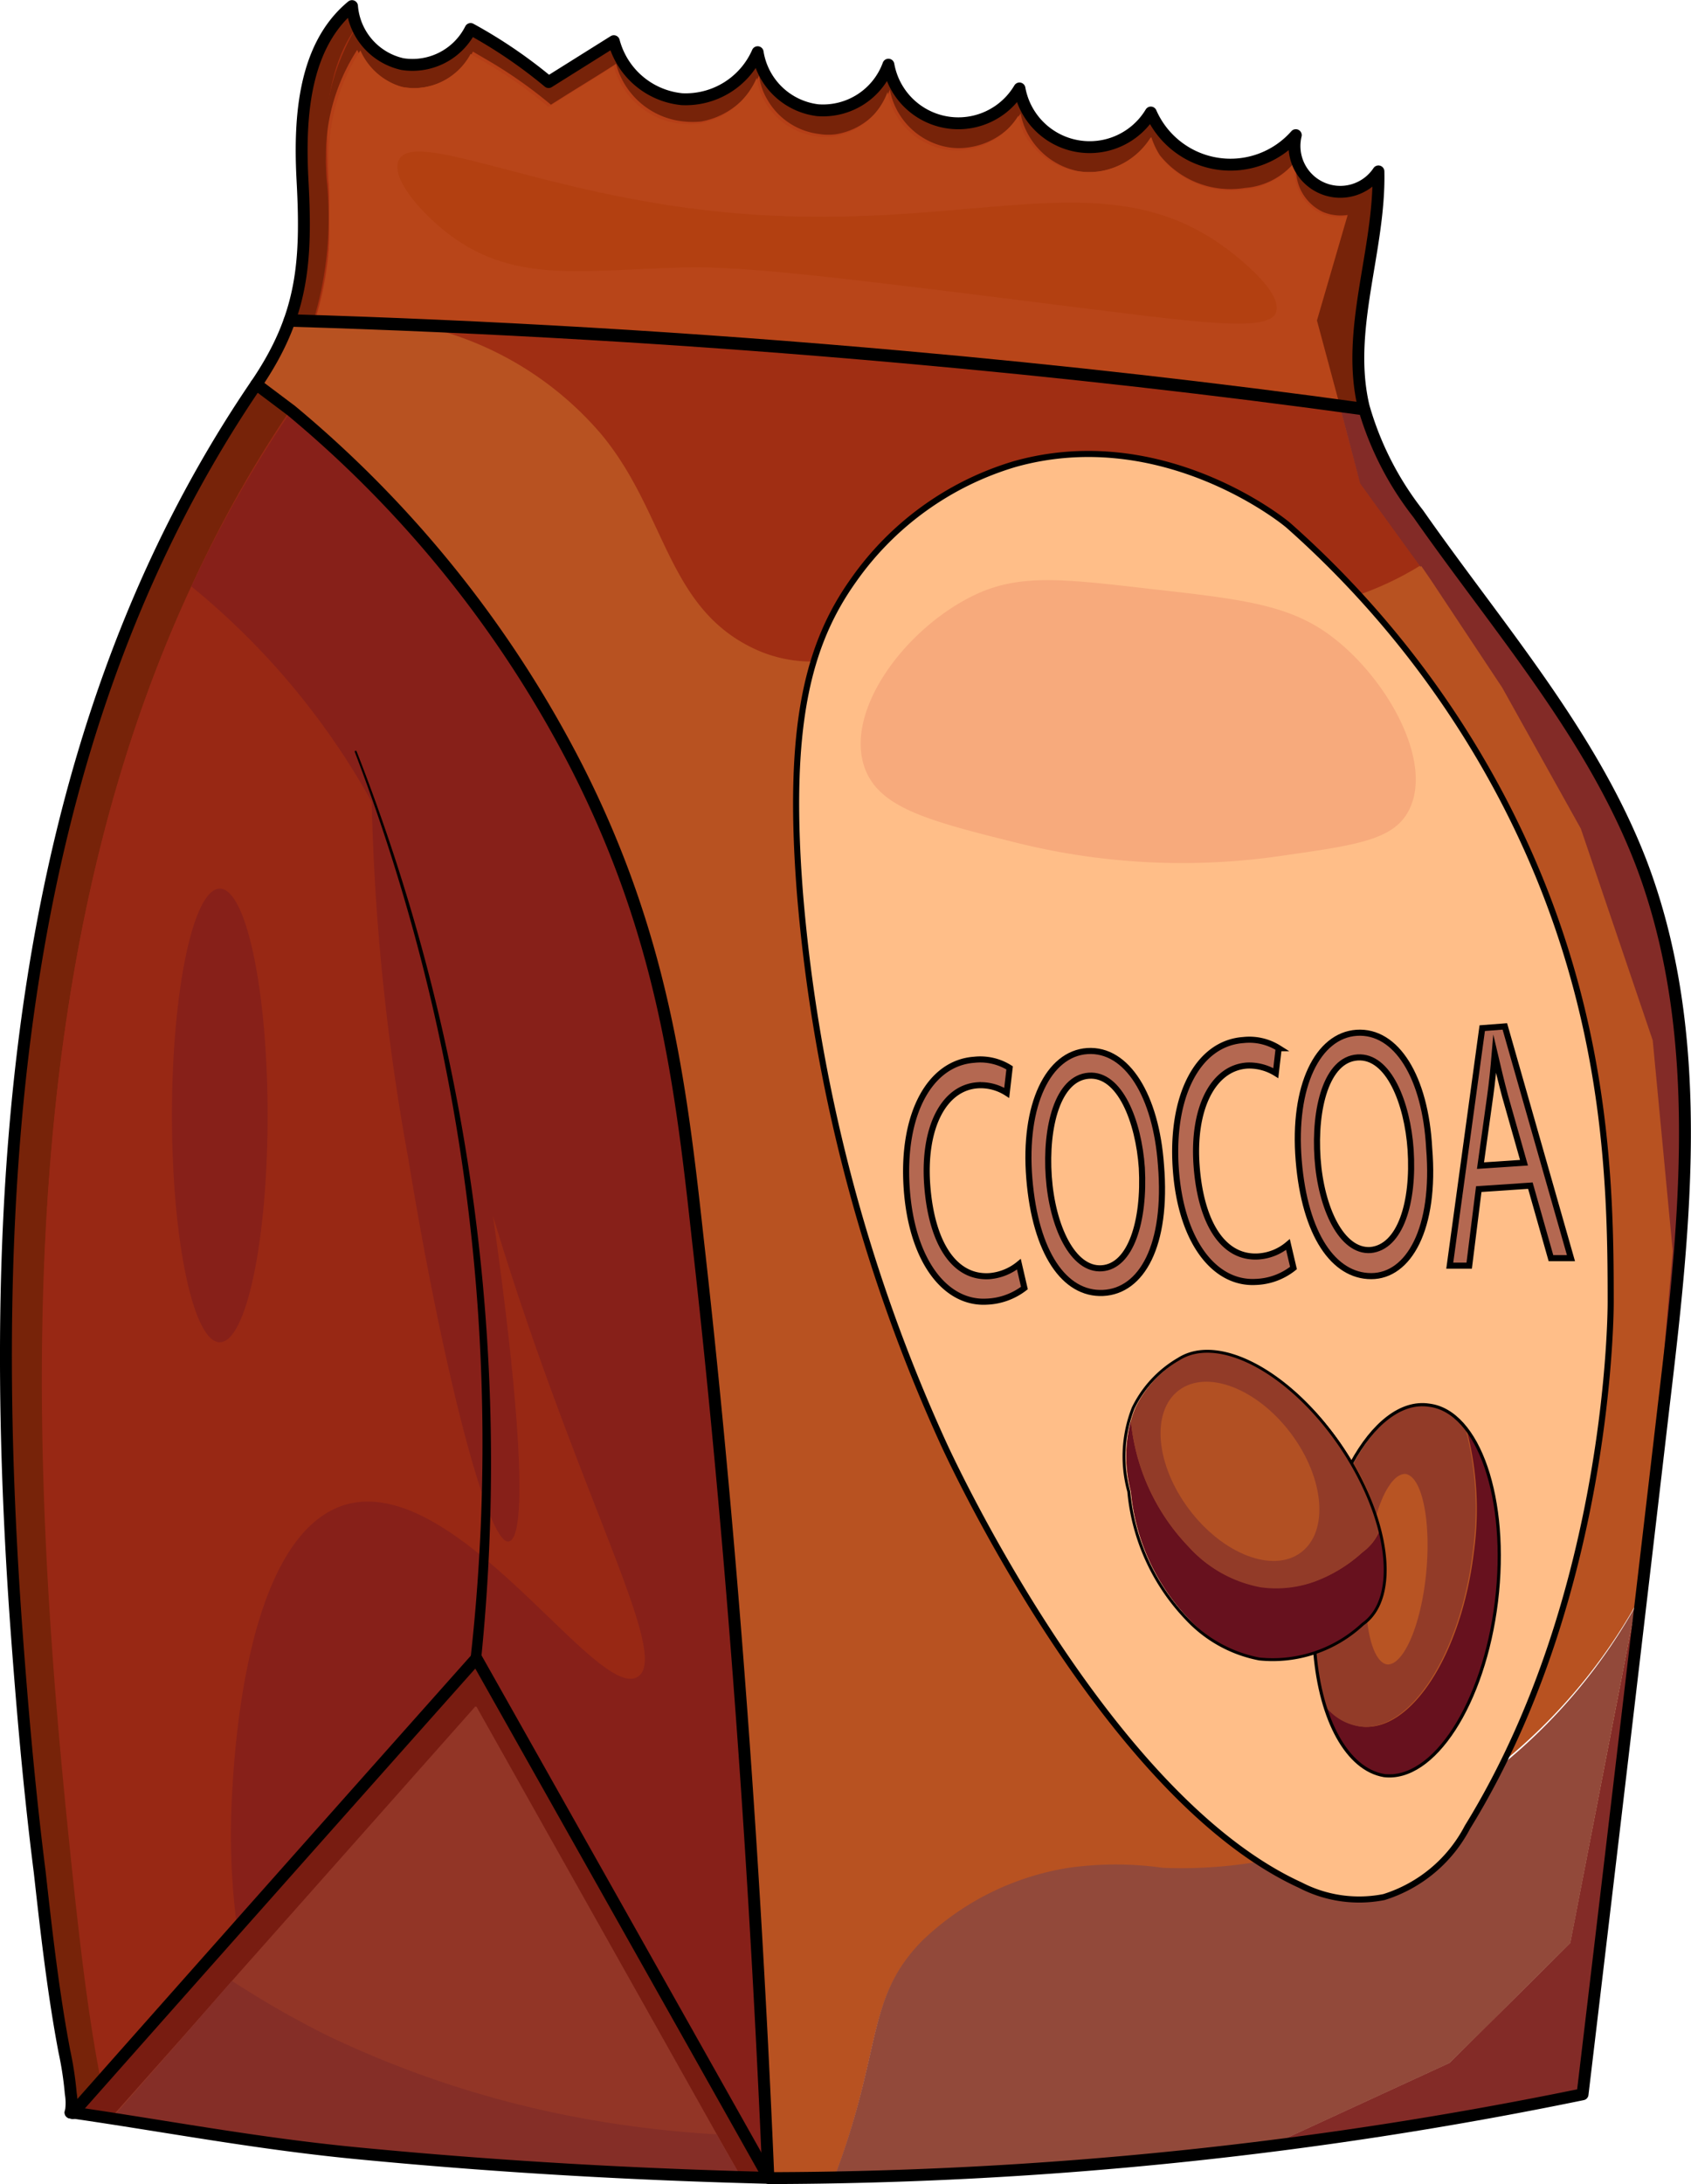 <svg xmlns="http://www.w3.org/2000/svg" viewBox="0 0 58.32 75.31"><defs><style>.cls-1{fill:#ffbe88;}.cls-2{fill:#b85423;}.cls-3{fill:#67111e;}.cls-4{fill:#923b28;}.cls-5{fill:#923526;}.cls-6{fill:#781c11;}.cls-7{fill:#b46851;}.cls-8{fill:#b85221;}.cls-9{fill:#a32d0f;}.cls-10{fill:#772309;}.cls-11{fill:#b53f17;}.cls-12{fill:#b84519;}.cls-13{fill:#982814;}.cls-14{fill:#832b27;}.cls-15{fill:#a02e13;}.cls-16{fill:#92493a;}.cls-17{fill:#f7aa7c;}.cls-18{fill:#872019;}.cls-19{fill:#852e27;}.cls-20{fill:#b25023;}.cls-21{fill:#b34011;}.cls-22,.cls-23,.cls-24,.cls-25,.cls-26,.cls-27{fill:none;stroke:#000;}.cls-22,.cls-23,.cls-24{stroke-linecap:round;stroke-linejoin:round;}.cls-22{stroke-width:0.43px;}.cls-23{stroke-width:0.41px;}.cls-24,.cls-25{stroke-width:0.21px;}.cls-25,.cls-26,.cls-27{stroke-miterlimit:10;}.cls-26{stroke-width:0.1px;}.cls-27{stroke-width:0.11px;}</style></defs><g id="Capa_2" data-name="Capa 2"><g id="Capa_1-2" data-name="Capa 1"><path class="cls-1" d="M52.57,40.09l-1.51.1.33-2.37c.07-.49.12-1,.16-1.47h0c.11.47.22.94.37,1.46Z"/><path class="cls-1" d="M47.27,43.1c-1,.07-1.71-1.44-1.83-3.16s.31-3.41,1.38-3.48,1.72,1.57,1.82,3.18C48.77,41.47,48.29,43,47.27,43.1Z"/><path class="cls-1" d="M38,43.73c-1,.07-1.71-1.44-1.83-3.16s.31-3.4,1.38-3.47,1.72,1.56,1.83,3.17C39.48,42.1,39,43.66,38,43.73Z"/><path class="cls-2" d="M49.29,48.41c1.71.21,2.75,3.24,2.32,6.77s-2.17,6.21-3.88,6C46.46,61,45.55,59.31,45.35,57A5,5,0,0,0,47,56a2.2,2.2,0,0,0,.79-1.89,7.6,7.6,0,0,0-1.16-3.66C47.35,49.09,48.32,48.3,49.29,48.41Z"/><path class="cls-3" d="M51.61,55.18c-.43,3.52-2.17,6.21-3.88,6-.91-.11-1.63-1-2-2.37a1.85,1.85,0,0,0,1.22.72c1.71.21,3.45-2.48,3.88-6a10.84,10.84,0,0,0-.29-4.39C51.45,50.28,51.93,52.6,51.61,55.18Z"/><path class="cls-4" d="M50.79,53.53c-.43,3.52-2.17,6.21-3.88,6a1.85,1.85,0,0,1-1.22-.72A8.79,8.79,0,0,1,45.35,57,5,5,0,0,0,47,56l.15-.12c.1.88.36,1.48.71,1.51.56,0,1.16-1.38,1.33-3.19s-.16-3.32-.73-3.38c-.36,0-.74.55-1,1.45a9.13,9.13,0,0,0-.83-1.82c.74-1.36,1.71-2.15,2.68-2a1.91,1.91,0,0,1,1.21.73A10.84,10.84,0,0,1,50.79,53.53Z"/><path class="cls-2" d="M47.77,54.11A2.2,2.2,0,0,1,47,56a5,5,0,0,1-1.63,1,4,4,0,0,1-1.87.21A4.55,4.55,0,0,1,41,55.82a7.3,7.3,0,0,1-2-4.39,4.57,4.57,0,0,1,.15-2.88,3.87,3.87,0,0,1,.8-1.11,4.27,4.27,0,0,1,.77-.58c1.31-.91,3.79.41,5.54,2.93q.23.33.42.66A7.6,7.6,0,0,1,47.77,54.11Z"/><path class="cls-3" d="M47.77,54.11A2.2,2.2,0,0,1,47,56a5,5,0,0,1-1.63,1,4,4,0,0,1-1.87.21A4.55,4.55,0,0,1,41,55.82a7.3,7.3,0,0,1-2-4.39,5.08,5.08,0,0,1,0-2.48h0a7.25,7.25,0,0,0,2,4.38,4.43,4.43,0,0,0,2.5,1.38,3.89,3.89,0,0,0,1.87-.2,5,5,0,0,0,1.63-1,1.71,1.71,0,0,0,.6-.79A5.25,5.25,0,0,1,47.77,54.11Z"/><path class="cls-4" d="M47.58,52.74a1.71,1.71,0,0,1-.6.79,5,5,0,0,1-1.63,1,3.89,3.89,0,0,1-1.87.2A4.43,4.43,0,0,1,41,53.34a7.25,7.25,0,0,1-2-4.38h0a2.74,2.74,0,0,1,.15-.4,3.87,3.87,0,0,1,.8-1.11,4.27,4.27,0,0,1,.77-.58c1.31-.91,3.79.41,5.54,2.93q.23.33.42.66A8.88,8.88,0,0,1,47.58,52.74Z"/><path class="cls-5" d="M26.52,75.1h0c-4.41-.11-9.09-.36-14-.83-3.55-.33-6.76-1-10-1.42q7-7.85,13.91-15.68v0L26.51,75.1Z"/><path class="cls-6" d="M26.52,75.1h0l-.95,0L16.43,58.84h0L3.8,73.05l-1.29-.19q7-7.85,13.91-15.68v0L26.51,75.1Z"/><path class="cls-5" d="M25.57,75.08c-4.13-.12-8.49-.37-13-.8-3.08-.28-5.9-.79-8.72-1.23L8,68.3l8.4-9.47h0q4.16,7.38,8.3,14.75Z"/><path class="cls-1" d="M51.85,27.55a33.32,33.32,0,0,0-7.42-9.48c-.51-.39-4.57-3.43-9.47-2.06a10.42,10.42,0,0,0-5.56,4A9.62,9.62,0,0,0,28,22.81a21.75,21.75,0,0,0-.48,8,56.89,56.89,0,0,0,4.94,18.94S37.2,60.16,43.36,64.19a11,11,0,0,0,1.49.83,4.4,4.4,0,0,0,2.88.41A4.89,4.89,0,0,0,50.61,63c.43-.7.83-1.42,1.18-2.14h0c.18-.36.35-.71.51-1.06.08-.2.17-.4.26-.6q.54-1.3,1-2.58a2.25,2.25,0,0,0,.08-.24,1.87,1.87,0,0,0,.07-.22c.06-.16.1-.32.15-.48a1.66,1.66,0,0,0,.06-.21c0-.16.1-.32.14-.48s.1-.36.15-.53.09-.33.13-.5c.17-.69.32-1.37.45-2,.06-.29.12-.58.17-.86s.14-.83.2-1.21c0-.19.05-.37.08-.55a35.18,35.18,0,0,0,.35-4.44C55.54,40.69,55.45,34.46,51.85,27.55Zm-5.06,8.06c1.37-.1,2.37,1.53,2.54,3.93.19,2.78-.76,4.33-2,4.41s-2.37-1.5-2.54-3.94S45.46,35.7,46.79,35.61Zm-3.87.26a1.9,1.9,0,0,1,1.22.28L44,37a1.74,1.74,0,0,0-1-.27c-1.18.08-1.88,1.35-1.73,3.47s.92,3.2,2.14,3.12a1.84,1.84,0,0,0,1-.41l.18.81a2.14,2.14,0,0,1-1.29.48c-1.41.1-2.58-1.27-2.76-3.92S41.37,36,42.92,35.87Zm-8.86,9c-1.41.1-2.58-1.27-2.76-3.92s.78-4.31,2.33-4.42a1.9,1.9,0,0,1,1.22.28l-.1.86a1.67,1.67,0,0,0-1-.26c-1.18.08-1.88,1.34-1.73,3.46S32.91,44,34.13,44a1.84,1.84,0,0,0,1-.41l.19.82A2.27,2.27,0,0,1,34.06,44.84Zm1.4-4.2c-.17-2.56.71-4.31,2-4.4s2.37,1.53,2.54,3.93c.19,2.78-.76,4.33-2,4.42S35.63,43.08,35.46,40.64ZM51.61,55.18c-.43,3.52-2.17,6.21-3.88,6C46.46,61,45.55,59.31,45.35,57a4,4,0,0,1-1.87.21A4.55,4.55,0,0,1,41,55.82a7.3,7.3,0,0,1-2-4.39,4.57,4.57,0,0,1,.15-2.88,3.87,3.87,0,0,1,.8-1.11,4.27,4.27,0,0,1,.77-.58c1.31-.91,3.79.41,5.54,2.93q.23.33.42.66c.74-1.36,1.71-2.15,2.68-2C51,48.62,52,51.65,51.61,55.18ZM53.47,43.4l-.71-2.5L51,41l-.34,2.57-.67,0,1.15-8.19.78-.06,2.26,8Z"/><path class="cls-7" d="M51.9,35.39l-.78.06L50,43.64l.67,0L51,41l1.78-.12.71,2.5.69,0Zm-.84,4.8.33-2.37c.07-.49.12-1,.16-1.47h0c.11.47.22.94.37,1.46l.64,2.29Z"/><path class="cls-7" d="M49.33,39.54c-.17-2.4-1.17-4-2.54-3.93s-2.21,1.84-2,4.4S46,44,47.29,44,49.52,42.32,49.33,39.54ZM47.27,43.1c-1,.07-1.71-1.44-1.83-3.16s.31-3.41,1.38-3.48,1.72,1.57,1.82,3.18C48.77,41.47,48.29,43,47.27,43.1Z"/><path class="cls-7" d="M44.64,43.73a2.14,2.14,0,0,1-1.29.48c-1.41.1-2.58-1.27-2.76-3.92s.78-4.31,2.33-4.42a1.9,1.9,0,0,1,1.22.28L44,37a1.74,1.74,0,0,0-1-.27c-1.18.08-1.88,1.35-1.73,3.47s.92,3.2,2.14,3.12a1.84,1.84,0,0,0,1-.41Z"/><path class="cls-7" d="M40,40.17c-.17-2.4-1.16-4-2.54-3.93s-2.21,1.84-2,4.4,1.21,4,2.54,4S40.23,43,40,40.17ZM38,43.73c-1,.07-1.71-1.44-1.83-3.16s.31-3.4,1.38-3.47,1.72,1.56,1.83,3.17C39.48,42.1,39,43.66,38,43.73Z"/><path class="cls-7" d="M35.36,44.37a2.27,2.27,0,0,1-1.3.47c-1.41.1-2.58-1.27-2.76-3.92s.78-4.31,2.33-4.42a1.9,1.9,0,0,1,1.22.28l-.1.86a1.67,1.67,0,0,0-1-.26c-1.18.08-1.88,1.34-1.73,3.46S32.91,44,34.13,44a1.84,1.84,0,0,0,1-.41Z"/><path class="cls-8" d="M56.62,29.83c-1.53-4-4.31-7.4-6.85-10.88l-.86-1.21A11.05,11.05,0,0,1,47,14.1L46.21,14c-4.83-.64-9.86-1.21-15.08-1.68-5.76-.52-11.32-.87-16.67-1.1-1.51-.07-3-.12-4.47-.16a9.72,9.72,0,0,1-1.15,2.2l1.21.91a39.21,39.21,0,0,1,9.88,12.36c2.91,5.75,3.54,10.76,4.12,16.06.91,8.36,1.89,19.34,2.47,32.52.75,0,1.5,0,2.25,0,1.68-4.42,1.07-6.13,3-8.13a9.4,9.4,0,0,1,5.09-2.55,11.62,11.62,0,0,1,3.24,0,15.86,15.86,0,0,0,3.3-.21c-6.16-4-10.87-14.41-10.87-14.41a56.89,56.89,0,0,1-4.94-18.94,21.75,21.75,0,0,1,.48-8A9.62,9.62,0,0,1,29.4,20,10.42,10.42,0,0,1,35,16c4.9-1.37,9,1.67,9.47,2.06a33.32,33.32,0,0,1,7.42,9.48c3.6,6.91,3.69,13.14,3.7,17.29a35.18,35.18,0,0,1-.35,4.44c0,.18-.06.36-.08.55-.06.38-.13.79-.2,1.21s-.11.57-.17.86c-.13.65-.28,1.33-.45,2,0,.17-.09.33-.13.5s-.09.35-.15.53-.09.32-.14.48a1.66,1.66,0,0,1-.06.21c0,.16-.09.32-.15.48a1.87,1.87,0,0,1-.07.22,2.25,2.25,0,0,1-.08.24q-.42,1.28-1,2.58c-.09.2-.18.4-.26.6-.16.35-.33.7-.51,1.06a19.14,19.14,0,0,0,4.62-5.45L54.16,67,50,71.13,43.77,74q5.44-.68,10.81-1.79l2-17.21h0l.21-1.79v-.07c.19-1.58.38-3.16.56-4.74C58.13,42.18,58.83,35.68,56.62,29.83Z"/><path class="cls-9" d="M47.54,5.94c.06,2.72-1.14,5.46-.51,8.11v0c-5.08-.69-10.39-1.3-15.91-1.79-7.38-.66-14.44-1.06-21.14-1.26a12.08,12.08,0,0,0,.44-4.89C10.32,4,10.49,1.57,12.14.21a2.23,2.23,0,0,0,1.74,2A2.24,2.24,0,0,0,16.23,1a16.79,16.79,0,0,1,2.69,1.83l2.25-1.41a2.7,2.7,0,0,0,2.35,2A2.71,2.71,0,0,0,26.13,1.8a2.39,2.39,0,0,0,2.07,2,2.4,2.4,0,0,0,2.44-1.57,2.45,2.45,0,0,0,4.52.82,2.46,2.46,0,0,0,4.53.83,3,3,0,0,0,5,.78,1.58,1.58,0,0,0,2.85,1.25Z"/><path class="cls-10" d="M47,14.1c-5.08-.69-10.39-1.3-15.91-1.79-7.38-.66-14.44-1.06-21.14-1.26a12.08,12.08,0,0,0,.44-4.89C10.32,4,10.49,1.57,12.14.21a2,2,0,0,0,.18.68c-1.06,1.41-1.16,3.45-1.06,5.27a12.25,12.25,0,0,1-.45,4.89c6.71.2,13.76.6,21.14,1.26,5.22.46,10.24,1,15.06,1.67a.14.14,0,0,0,0,.07Z"/><path class="cls-11" d="M47.53,6.56c-.1,2.5-1.06,5-.52,7.42l-.83-.1Q39.33,13,32,12.31c-7.38-.66-14.43-1.06-21.14-1.26a12.25,12.25,0,0,0,.45-4.89c-.1-1.82,0-3.86,1.06-5.27a2.27,2.27,0,0,0,1.56,1.27,2,2,0,0,0,.8,0A2.24,2.24,0,0,0,16.23,1l.6.34a16.89,16.89,0,0,1,2.09,1.49c.15-.1.3-.2.46-.29.59-.38,1.2-.75,1.79-1.12a2.19,2.19,0,0,0,.15.43,2.71,2.71,0,0,0,2.2,1.56,2.27,2.27,0,0,0,.58,0,2.68,2.68,0,0,0,2-1.59,2.15,2.15,0,0,0,.27.82,2.42,2.42,0,0,0,1.8,1.21,2.22,2.22,0,0,0,.63,0h0a2.42,2.42,0,0,0,1.81-1.54,2.37,2.37,0,0,0,.31.83,2.51,2.51,0,0,0,1.66,1.16,2.26,2.26,0,0,0,.82,0h0a2.52,2.52,0,0,0,1.72-1.17,2.22,2.22,0,0,0,.23.67,2.54,2.54,0,0,0,1.75,1.32,2.26,2.26,0,0,0,.82,0h0a2.51,2.51,0,0,0,1.73-1.16,2.45,2.45,0,0,0,.29.61,3.1,3.1,0,0,0,2.91,1.2,2.48,2.48,0,0,0,1.8-1,1.62,1.62,0,0,0,.89,1.83,1.59,1.59,0,0,0,1,.07l.12,0a1.55,1.55,0,0,0,.81-.61C47.54,6.15,47.54,6.35,47.53,6.56Z"/><path class="cls-10" d="M47.54,5.94c0,.21,0,.41,0,.62v.23a1.55,1.55,0,0,1-.79.59l-.12,0a1.59,1.59,0,0,1-1-.07,1.62,1.62,0,0,1-.89-1.83,2.48,2.48,0,0,1-1.8,1A3.12,3.12,0,0,1,40,5.35a2.7,2.7,0,0,1-.29-.62A2.55,2.55,0,0,1,38,5.9h0a2.51,2.51,0,0,1-.82,0,2.54,2.54,0,0,1-1.75-1.32,2.31,2.31,0,0,1-.23-.67,2.51,2.51,0,0,1-1.72,1.16h0a2.26,2.26,0,0,1-.82,0A2.48,2.48,0,0,1,31,3.91a2.4,2.4,0,0,1-.31-.82,2.39,2.39,0,0,1-1.81,1.53h0a1.91,1.91,0,0,1-.63,0,2.39,2.39,0,0,1-1.8-1.21,2.1,2.1,0,0,1-.27-.81,2.7,2.7,0,0,1-2,1.59,2.82,2.82,0,0,1-.58,0,2.69,2.69,0,0,1-2.2-1.56,2.19,2.19,0,0,1-.15-.43c-.59.38-1.2.75-1.79,1.12l-.46.29a15.82,15.82,0,0,0-2.09-1.48l-.6-.35A2.24,2.24,0,0,1,14.68,3a2.15,2.15,0,0,1-.8,0,2.26,2.26,0,0,1-1.56-1.28,6.7,6.7,0,0,0-1.08,3.88A7.53,7.53,0,0,1,12.32.89a2.27,2.27,0,0,0,1.56,1.27,2,2,0,0,0,.8,0A2.24,2.24,0,0,0,16.23,1l.6.34a16.89,16.89,0,0,1,2.09,1.49c.15-.1.3-.2.46-.29.59-.38,1.2-.75,1.79-1.12a2.19,2.19,0,0,0,.15.43,2.71,2.71,0,0,0,2.2,1.56,2.27,2.27,0,0,0,.58,0,2.68,2.68,0,0,0,2-1.59,2.15,2.15,0,0,0,.27.82,2.42,2.42,0,0,0,1.8,1.21,2.22,2.22,0,0,0,.63,0h0a2.42,2.42,0,0,0,1.81-1.54,2.37,2.37,0,0,0,.31.83,2.51,2.51,0,0,0,1.66,1.16,2.26,2.26,0,0,0,.82,0h0a2.52,2.52,0,0,0,1.72-1.17,2.22,2.22,0,0,0,.23.67,2.54,2.54,0,0,0,1.75,1.32,2.26,2.26,0,0,0,.82,0h0a2.51,2.51,0,0,0,1.73-1.16,2.45,2.45,0,0,0,.29.61,3.1,3.1,0,0,0,2.91,1.2,2.48,2.48,0,0,0,1.8-1,1.62,1.62,0,0,0,.89,1.83,1.59,1.59,0,0,0,1,.07l.12,0A1.55,1.55,0,0,0,47.54,5.94Z"/><path class="cls-12" d="M46.85,12.81A7.83,7.83,0,0,0,47,14h-.13l-.7-.09Q39.33,13,32,12.31c-7.29-.66-14.27-1.06-20.9-1.25h-.24a9,9,0,0,0,.49-2.87h0c0-.61,0-1.28,0-2,0-.18,0-.38,0-.57a6.7,6.7,0,0,1,1.08-3.88A2.26,2.26,0,0,0,13.88,3a2.15,2.15,0,0,0,.8,0,2.24,2.24,0,0,0,1.55-1.14l.6.35a15.82,15.82,0,0,1,2.09,1.48l.46-.29c.59-.37,1.2-.74,1.79-1.12a2.19,2.19,0,0,0,.15.43,2.69,2.69,0,0,0,2.2,1.56,2.82,2.82,0,0,0,.58,0,2.7,2.7,0,0,0,2-1.59,2.1,2.1,0,0,0,.27.81,2.39,2.39,0,0,0,1.8,1.21,1.91,1.91,0,0,0,.63,0h0a2.39,2.39,0,0,0,1.81-1.53,2.4,2.4,0,0,0,.31.82,2.48,2.48,0,0,0,1.66,1.16,2.26,2.26,0,0,0,.82,0h0a2.51,2.51,0,0,0,1.72-1.16,2.31,2.31,0,0,0,.23.67A2.54,2.54,0,0,0,37.14,5.9a2.51,2.51,0,0,0,.82,0h0a2.55,2.55,0,0,0,1.73-1.17,2.7,2.7,0,0,0,.29.62,3.12,3.12,0,0,0,2.91,1.19,2.48,2.48,0,0,0,1.8-1,1.62,1.62,0,0,0,.89,1.83,1.59,1.59,0,0,0,1,.07l.12,0a1.55,1.55,0,0,0,.79-.59C47.4,8.81,46.76,10.83,46.85,12.81Z"/><path class="cls-13" d="M16.43,57.2v0Q9.47,65,2.51,72.86l-.07,0a2,2,0,0,0,0-.66,11.52,11.52,0,0,0-.22-1.45c-.38-2-.62-4.11-.85-6.18C1,61.63.75,58.71.54,55.79-.47,41.3.4,25.63,8.84,13.25l1.21.91a39.21,39.21,0,0,1,9.88,12.36c2.91,5.75,3.54,10.76,4.12,16.06.91,8.36,1.89,19.34,2.47,32.52h0Z"/><path class="cls-10" d="M3.44,71.55c0,.07,0,.15,0,.22-.32.36-.65.72-1,1.09l-.07,0a2,2,0,0,0,0-.66,11.52,11.52,0,0,0-.22-1.45c-.38-2-.62-4.11-.85-6.18C1,61.63.75,58.71.54,55.79-.47,41.3.4,25.63,8.84,13.25l1.19.9c-8.4,12.36-9.26,28-8.25,42.46.2,2.93.49,5.85.8,8.76C2.81,67.44,3.05,69.5,3.44,71.55Z"/><path class="cls-13" d="M26.52,75.1h0q-4.67-8.26-9.32-16.56l-.76-1.34v0l-8.25,9.3L3.48,71.77c0-.07,0-.15,0-.22-.39-2-.63-4.11-.86-6.18-.31-2.91-.6-5.83-.8-8.76C.93,44.43,1.4,31.41,6.6,20.22A41.92,41.92,0,0,1,10,14.15h0a39.21,39.21,0,0,1,9.88,12.36c2.91,5.75,3.54,10.76,4.12,16.06.88,8.05,1.82,18.53,2.41,31.06Z"/><path class="cls-10" d="M47.53,6.56c-.1,2.5-1.06,5-.52,7.42l-.83-.1-.76-2.83,1.31-4.5a1.55,1.55,0,0,0,.81-.61C47.54,6.15,47.54,6.35,47.53,6.56Z"/><path class="cls-14" d="M56.83,53.21,56.62,55h0l-2,17.21Q49.21,73.32,43.77,74L50,71.13,54.16,67l2.25-11.58Z"/><path class="cls-14" d="M57.39,48.4c-.18,1.58-.37,3.16-.56,4.74l.86-10L57,35.87l-2.48-7.3-2.71-4.86L49.35,20,49,19.49l-2.08-2.87L46.21,14l.83.11a11.05,11.05,0,0,0,1.87,3.64L49.77,19c2.54,3.48,5.32,6.86,6.85,10.88C58.83,35.68,58.13,42.18,57.39,48.4Z"/><path class="cls-15" d="M49,19.49a10.79,10.79,0,0,1-2.08,1,32.64,32.64,0,0,0-2.48-2.44c-.51-.39-4.57-3.43-9.47-2.06a10.42,10.42,0,0,0-5.56,4A9.62,9.62,0,0,0,28,22.81a4.67,4.67,0,0,1-1.92-.41C23,21,23,17.72,20.76,15a11.42,11.42,0,0,0-6.3-3.78c5.35.23,10.91.58,16.67,1.1,5.22.47,10.25,1,15.08,1.68l.7,2.63Z"/><path class="cls-14" d="M49.77,19q-.37.29-.78.54l-2.08-2.87L46.21,14l.83.11a11.05,11.05,0,0,0,1.87,3.64Z"/><path class="cls-16" d="M56.41,55.37,54.16,67,50,71.13,43.77,74a139.33,139.33,0,0,1-15,1.08c1.68-4.42,1.07-6.13,3-8.13a9.4,9.4,0,0,1,5.09-2.55,11.62,11.62,0,0,1,3.24,0,15.86,15.86,0,0,0,3.3-.21,11,11,0,0,0,1.49.83,4.4,4.4,0,0,0,2.88.41A4.89,4.89,0,0,0,50.61,63c.43-.7.83-1.42,1.18-2.14h0A19.14,19.14,0,0,0,56.41,55.37Z"/><path class="cls-14" d="M56.62,55l-2,17.21Q49.21,73.32,43.77,74L50,71.13,54.16,67l2.25-11.58Z"/><path class="cls-17" d="M29.82,26.47c-.71-2,1.46-4.89,3.89-6,1.5-.68,3-.51,6-.16,3.22.36,4.83.55,6.3,1.7,1.92,1.5,3.47,4.38,2.54,6-.53.94-1.77,1.13-4.23,1.48a23.67,23.67,0,0,1-9.13-.4C32.05,28.31,30.32,27.87,29.82,26.47Z"/><path class="cls-18" d="M26.46,73.64c-.59-12.53-1.53-23-2.41-31.06-.58-5.3-1.21-10.31-4.12-16.06a39.21,39.21,0,0,0-9.88-12.36h0A41.92,41.92,0,0,0,6.6,20.22a25.63,25.63,0,0,1,6.22,7.43,77.74,77.74,0,0,0,1.26,12.29c1.21,7.41,2.76,13.32,3.46,13.21S17.9,48.2,17,41.92c2.9,9.63,6.16,15.14,5,15.89-1.39.92-6.28-7.13-10.15-5.91C8.5,53,8.09,60.28,8,61.93a24.09,24.09,0,0,0,.18,4.55l8.25-9.3v0l.76,1.34q4.66,8.28,9.32,16.56h0Z"/><path class="cls-19" d="M25.57,75.08c-4.13-.12-8.49-.37-13-.8-3.08-.28-5.9-.79-8.72-1.23L8,68.3a33,33,0,0,0,3.26,1.87,34.89,34.89,0,0,0,7.92,2.69,37.49,37.49,0,0,0,5.53.73Z"/><ellipse class="cls-18" cx="7.58" cy="38.46" rx="1.65" ry="7.82"/><ellipse class="cls-20" cx="42.77" cy="50.72" rx="2.19" ry="3.5" transform="translate(-21.93 36.02) rotate(-37.05)"/><path class="cls-21" d="M13.76,5.51c.51-1,4.37.9,9.88,1.65C33,8.44,37.9,5.16,42.43,8.67c.27.21,1.85,1.43,1.57,2.12s-2.89.3-7.48-.27c-7.17-.9-10.75-1.35-12.88-1.3-3.46.08-5.82.57-8.06-1.07C14.56,7.4,13.44,6.13,13.76,5.51Z"/><path class="cls-22" d="M10,11.05c6.7.2,13.76.6,21.14,1.26C36.65,12.8,42,13.41,47,14.1"/><path class="cls-23" d="M2.43,72.84h0l.07,0c3.25.47,6.46,1.09,10,1.42,4.91.47,9.59.72,14,.83h0C25.94,61.92,25,50.94,24.05,42.58c-.58-5.3-1.21-10.31-4.12-16.06a39.21,39.21,0,0,0-9.88-12.36l-1.21-.91"/><path class="cls-23" d="M2.44,72.84a2,2,0,0,0,0-.66,11.52,11.52,0,0,0-.22-1.45c-.38-2-.62-4.11-.85-6.18C1,61.63.75,58.71.54,55.79-.47,41.3.4,25.63,8.84,13.25c1.61-2.37,1.75-4.2,1.59-7.09C10.32,4,10.49,1.57,12.14.21a2.23,2.23,0,0,0,1.74,2A2.24,2.24,0,0,0,16.23,1a16.79,16.79,0,0,1,2.69,1.83l2.25-1.41a2.7,2.7,0,0,0,2.35,2A2.71,2.71,0,0,0,26.13,1.8a2.39,2.39,0,0,0,2.07,2,2.4,2.4,0,0,0,2.44-1.57,2.45,2.45,0,0,0,4.52.82,2.46,2.46,0,0,0,4.53.83,3,3,0,0,0,5,.78,1.58,1.58,0,0,0,2.85,1.25c.06,2.72-1.14,5.46-.51,8.11a10.76,10.76,0,0,0,1.88,3.69c2.75,3.93,6,7.61,7.71,12.09,2.21,5.85,1.51,12.35.77,18.57Q56,60.3,54.58,72.21A140.72,140.72,0,0,1,26.52,75.1h0q-5.06-9-10.09-17.92Q9.47,65,2.51,72.86"/><path d="M16.23,57.17a66.79,66.79,0,0,0-4-31.26s.05-.06.07,0a67.21,67.21,0,0,1,4.29,31.33.21.21,0,0,1-.41,0Z"/><path class="cls-24" d="M35,16a10.42,10.42,0,0,0-5.56,4c-1.59,2.23-2.3,5.06-1.85,10.81a56.89,56.89,0,0,0,4.94,18.94S38,61.87,44.85,65a4.4,4.4,0,0,0,2.88.41A4.89,4.89,0,0,0,50.61,63c5-8.11,4.94-18.12,4.94-18.12,0-4.15-.1-10.38-3.7-17.29a33.18,33.18,0,0,0-7.42-9.48C43.92,17.68,39.85,14.64,35,16Z"/><path class="cls-25" d="M34.13,44c-1.22.08-2-1.14-2.15-3.12s.56-3.38,1.74-3.46a1.67,1.67,0,0,1,1,.26l.1-.86a1.9,1.9,0,0,0-1.22-.28c-1.55.11-2.5,1.9-2.33,4.42s1.34,4,2.76,3.92a2.27,2.27,0,0,0,1.3-.47l-.19-.82A1.84,1.84,0,0,1,34.13,44Z"/><path class="cls-25" d="M37.5,36.24c-1.34.09-2.21,1.84-2,4.4s1.21,4,2.54,3.94,2.23-1.63,2-4.41C39.87,37.78,38.87,36.15,37.5,36.24ZM38,43.73c-1,.07-1.71-1.44-1.83-3.16s.31-3.4,1.38-3.48,1.72,1.57,1.83,3.18C39.48,42.1,39,43.66,38,43.73Z"/><path class="cls-25" d="M43.42,43.32c-1.22.09-2-1.13-2.15-3.11s.56-3.39,1.74-3.47A1.74,1.74,0,0,1,44,37l.1-.86a1.9,1.9,0,0,0-1.22-.28c-1.55.11-2.5,1.89-2.33,4.42s1.34,4,2.76,3.92a2.2,2.2,0,0,0,1.3-.48l-.19-.81A1.76,1.76,0,0,1,43.42,43.32Z"/><path class="cls-25" d="M46.79,35.61c-1.34.09-2.21,1.83-2,4.4S46,44,47.29,44s2.23-1.63,2-4.41C49.16,37.14,48.16,35.52,46.79,35.61Zm.48,7.49c-1,.07-1.71-1.44-1.83-3.16s.31-3.41,1.38-3.48,1.72,1.57,1.83,3.18C48.77,41.47,48.29,43,47.27,43.1Z"/><path class="cls-25" d="M51.9,35.39l-.78.06L50,43.64l.67,0L51,41l1.78-.12.71,2.5.69,0Zm-.84,4.8.33-2.37c.07-.49.12-1,.16-1.48h0c.11.47.22.94.36,1.46l.65,2.29Z"/><path class="cls-26" d="M46.19,49.79C44.44,47.26,42,46,40.65,46.86h0a3.94,3.94,0,0,0-1.57,1.69,4.57,4.57,0,0,0-.15,2.88,7.3,7.3,0,0,0,2,4.39,4.61,4.61,0,0,0,2.5,1.38A4.55,4.55,0,0,0,47,56h0C48.29,55.1,47.93,52.32,46.19,49.79Z"/><path class="cls-27" d="M46.61,50.45c.74-1.36,1.71-2.15,2.68-2,1.71.21,2.75,3.24,2.32,6.77s-2.17,6.21-3.88,6C46.46,61,45.55,59.31,45.35,57"/></g></g></svg>